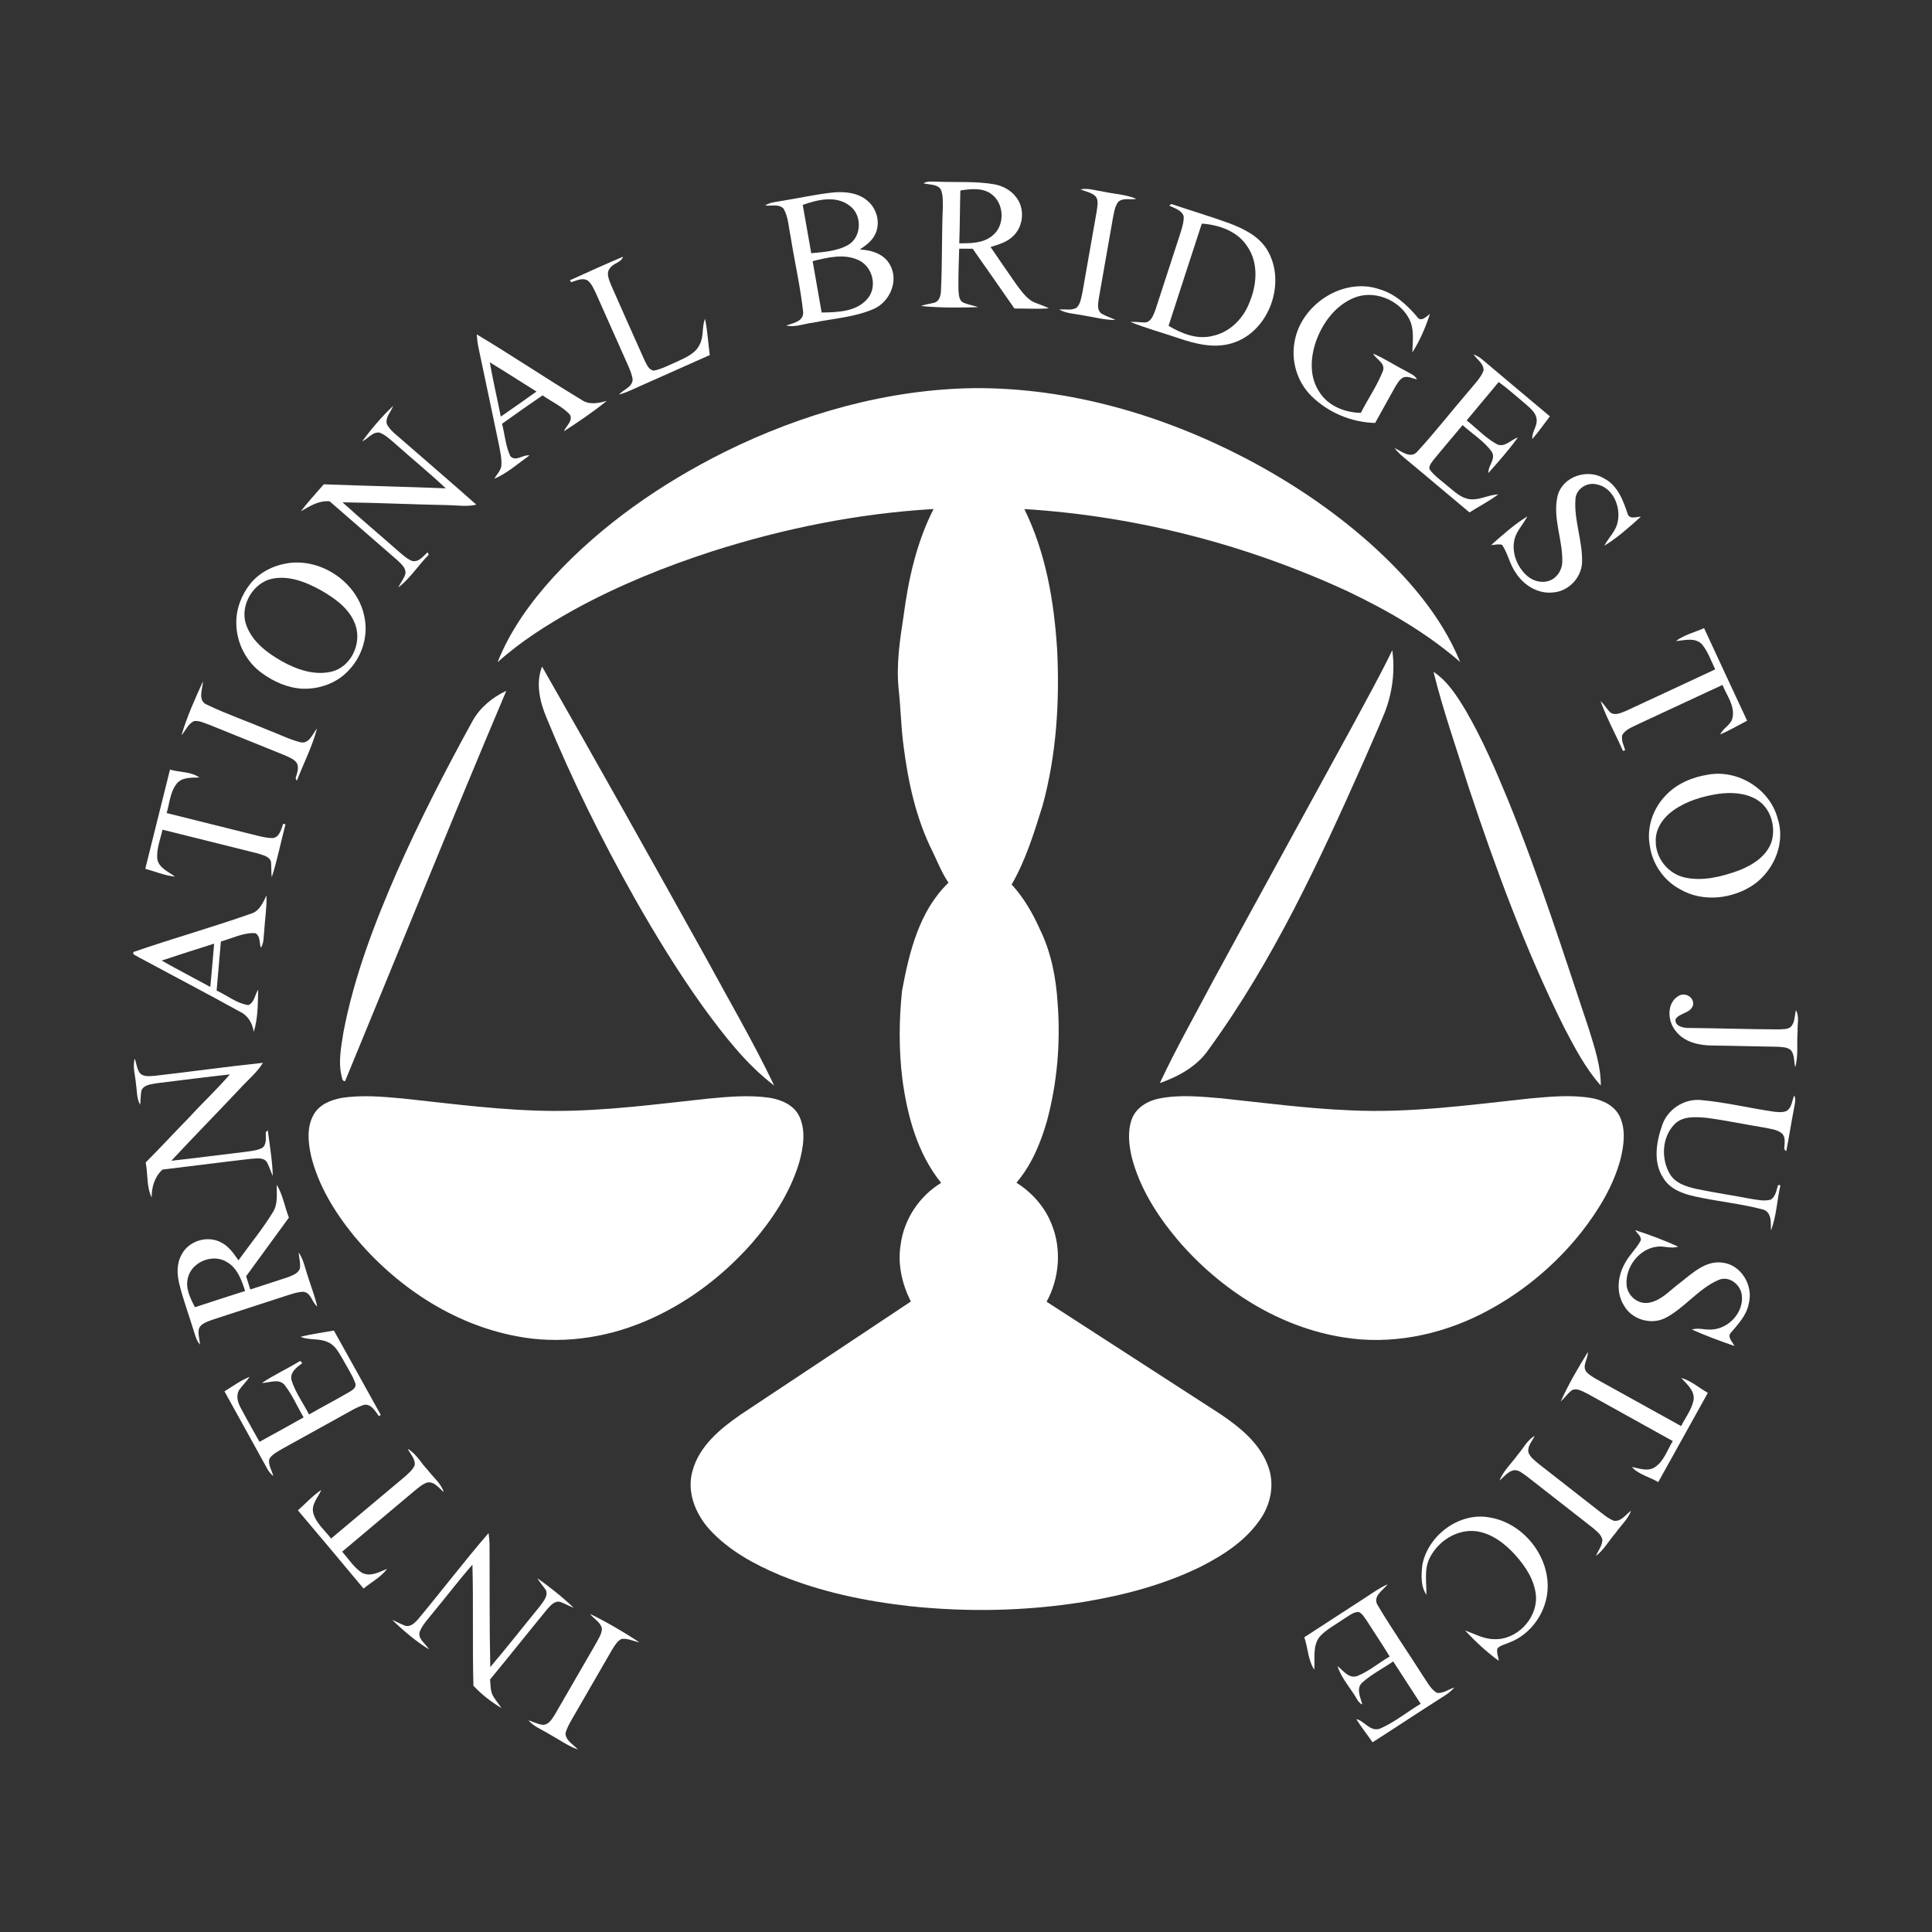 <?xml version="1.0" encoding="UTF-8"?>
<svg xmlns="http://www.w3.org/2000/svg" width="100pt" height="100pt" viewBox="0 0 886 886" version="1.1">
  <rect x="0" y="0" width="886" height="886" fill="#333333" stroke="none"/>
  <g id="#FFFFFFff">
    <path fill="#FFFFFF" opacity="1.00" d=" M 423.48 84.06 C 425.46 82.85 427.84 83.37 430.04 83.33 C 438.64 83.68 447.33 83.03 455.86 84.50 C 459.71 85.17 463.40 87.10 465.83 90.21 C 470.00 95.24 469.53 103.37 464.92 107.96 C 462.13 110.99 458.04 112.10 454.26 113.28 C 457.94 118.75 461.75 124.14 465.49 129.58 C 467.69 132.63 469.88 135.85 473.04 138.01 C 475.57 139.40 478.46 140.00 481.01 141.40 C 475.74 141.78 470.47 141.46 465.21 141.48 C 458.83 132.34 452.50 123.17 446.06 114.07 C 443.99 114.07 441.93 114.05 439.88 114.04 C 439.69 120.35 439.43 126.66 439.54 132.97 C 439.71 134.88 439.65 137.26 441.35 138.54 C 443.61 139.72 446.21 139.98 448.59 140.87 C 439.86 141.12 431.06 141.21 422.36 140.33 C 424.40 139.55 426.59 139.34 428.69 138.76 C 430.98 137.94 431.45 135.25 431.53 133.13 C 432.13 120.43 431.84 107.70 432.37 95.00 C 432.33 92.23 432.57 89.27 431.36 86.71 C 429.54 84.29 426.09 84.78 423.48 84.06 M 440.41 87.35 C 440.18 95.43 440.22 103.52 439.91 111.60 C 445.09 111.57 450.90 111.62 455.08 108.08 C 461.12 103.39 460.60 92.90 454.26 88.72 C 450.18 85.98 444.99 86.66 440.41 87.35 Z"></path>
    <path fill="#FFFFFF" opacity="1.00" d=" M 495.51 86.84 C 499.03 86.12 502.51 87.39 505.97 87.89 C 511.02 88.98 516.30 89.16 521.11 91.18 C 518.41 91.81 514.86 90.45 512.70 92.73 C 511.22 94.79 510.92 97.39 510.41 99.80 C 508.27 112.21 506.02 124.60 503.88 137.01 C 503.58 139.28 502.94 142.28 505.17 143.83 C 507.17 145.04 509.45 145.67 511.54 146.72 C 506.45 146.81 501.53 145.34 496.53 144.60 C 492.91 143.86 489.04 143.83 485.76 141.96 C 488.40 141.63 491.46 142.62 493.83 141.02 C 495.60 139.14 495.85 136.38 496.42 133.97 C 498.56 121.63 500.77 109.30 502.93 96.96 C 503.15 94.60 504.09 91.73 502.19 89.81 C 500.31 88.19 497.71 87.84 495.51 86.84 Z"></path>
    <path fill="#FFFFFF" opacity="1.00" d=" M 358.89 92.06 C 366.56 90.85 374.16 89.11 381.89 88.28 C 387.37 87.75 393.52 88.33 397.84 92.10 C 402.17 95.71 403.90 102.34 401.33 107.47 C 399.89 110.55 397.04 112.56 394.32 114.42 C 399.70 114.66 405.67 116.52 408.26 121.68 C 412.20 128.94 408.00 138.50 400.66 141.68 C 391.94 145.51 382.24 146.03 373.00 147.95 C 368.86 148.38 364.71 150.27 360.53 149.26 C 363.66 148.21 368.65 147.42 368.31 143.02 C 367.05 131.30 364.32 119.77 362.51 108.12 C 361.60 103.95 361.54 99.42 359.32 95.66 C 357.12 93.38 353.66 94.58 350.90 94.24 C 353.26 92.66 356.18 92.59 358.89 92.06 M 368.13 93.98 C 369.41 101.37 370.73 108.75 372.03 116.13 C 377.83 115.56 383.99 115.23 389.15 112.21 C 395.26 108.46 395.41 98.50 389.64 94.35 C 383.42 89.50 374.91 91.54 368.13 93.98 M 372.67 119.76 C 374.03 127.62 375.45 135.46 376.80 143.32 C 384.09 143.20 392.83 143.03 397.88 136.91 C 402.53 131.45 400.13 122.21 393.72 119.29 C 387.04 116.15 379.47 118.10 372.67 119.76 Z"></path>
    <path fill="#FFFFFF" opacity="1.00" d=" M 537.18 93.56 C 546.06 96.56 555.06 99.22 563.87 102.43 C 570.33 104.89 576.97 108.15 580.85 114.14 C 590.29 129.08 582.23 152.10 565.17 157.34 C 556.83 159.98 548.03 157.69 540.03 154.94 C 532.83 152.49 525.45 150.50 518.40 147.64 C 520.63 147.51 522.84 147.85 525.08 147.88 C 528.01 147.64 528.94 144.39 529.87 142.10 C 533.74 130.28 537.55 118.44 541.42 106.62 C 542.15 104.17 542.99 101.66 542.82 99.08 C 541.78 96.27 538.60 95.49 536.19 94.30 C 536.43 94.12 536.93 93.75 537.18 93.56 M 551.14 102.54 C 546.02 118.16 540.96 133.80 535.90 149.43 C 541.91 152.98 549.00 155.85 556.07 154.05 C 563.90 152.43 570.09 146.21 572.92 138.90 C 576.39 130.75 577.27 120.66 572.03 113.05 C 567.56 106.04 559.08 103.09 551.14 102.54 Z"></path>
    <path fill="#FFFFFF" opacity="1.00" d=" M 261.31 128.56 C 269.41 124.89 277.50 121.18 285.71 117.74 C 284.87 120.45 281.30 120.64 279.80 122.88 C 277.74 125.19 279.33 128.31 280.25 130.76 C 285.36 142.32 290.48 153.87 295.66 165.40 C 296.64 167.19 297.50 169.75 299.90 169.95 C 303.72 169.20 307.17 167.24 310.73 165.73 C 314.57 163.88 319.07 162.09 320.90 157.90 C 322.86 154.28 321.79 149.93 323.33 146.20 C 324.46 151.69 324.74 157.29 325.50 162.83 C 314.97 167.51 304.44 172.20 293.91 176.89 C 290.60 178.34 287.37 180.01 283.88 180.95 C 285.89 178.60 289.88 177.66 290.13 174.12 C 289.89 171.88 288.94 169.80 288.09 167.74 C 283.16 156.71 278.24 145.67 273.34 134.62 C 272.29 132.49 271.37 130.11 269.44 128.60 C 267.03 127.24 264.36 128.67 262.01 129.42 C 261.83 129.20 261.48 128.77 261.31 128.56 Z"></path>
    <path fill="#FFFFFF" opacity="1.00" d=" M 593.60 157.18 C 596.26 139.90 615.71 126.93 632.57 132.63 C 639.66 134.68 645.16 139.76 649.84 145.23 C 651.54 147.96 654.15 145.20 655.76 143.94 C 653.77 150.09 651.17 156.17 647.69 161.62 C 647.83 156.37 648.73 150.71 646.05 145.89 C 641.35 137.29 629.80 132.71 620.66 136.70 C 612.76 140.04 607.16 147.29 604.05 155.09 C 601.02 162.75 600.15 172.12 604.79 179.34 C 608.70 186.04 616.57 189.20 624.06 189.34 C 627.39 182.85 631.60 176.77 634.26 169.97 C 635.31 166.40 631.10 164.81 629.66 162.15 C 634.95 164.40 639.76 167.62 644.87 170.23 C 646.61 171.30 648.86 171.99 649.80 173.96 C 647.65 173.60 645.38 172.14 643.23 173.26 C 641.58 174.27 640.69 176.07 639.69 177.64 C 636.62 183.05 633.69 188.54 630.63 193.96 C 619.76 193.70 609.09 189.21 601.37 181.58 C 595.03 175.33 592.11 165.94 593.60 157.18 Z"></path>
    <path fill="#FFFFFF" opacity="1.00" d=" M 218.62 153.35 C 234.83 163.00 250.46 173.62 266.65 183.33 C 270.15 185.84 274.39 184.89 278.23 183.86 C 272.02 188.94 265.31 193.40 258.60 197.79 C 259.59 195.32 263.21 192.70 261.14 189.89 C 257.61 186.29 252.91 184.17 248.81 181.32 C 242.57 185.59 236.36 189.91 230.24 194.34 C 231.50 199.26 231.85 204.48 234.00 209.13 C 236.52 211.97 239.77 208.37 242.81 208.85 C 237.56 212.57 232.64 217.03 226.67 219.56 C 227.71 217.71 229.39 216.12 229.87 214.00 C 230.25 210.45 229.35 206.95 228.71 203.50 C 225.59 188.81 222.58 174.11 219.43 159.43 C 219.01 157.42 218.78 155.38 218.62 153.35 M 224.61 166.16 C 226.10 174.50 228.01 182.75 229.66 191.06 C 235.12 187.24 240.61 183.46 246.02 179.56 C 238.87 175.12 231.82 170.51 224.61 166.16 Z"></path>
    <path fill="#FFFFFF" opacity="1.00" d=" M 675.73 162.51 C 677.07 163.06 678.41 163.73 679.54 164.69 C 689.91 173.48 700.36 182.17 710.77 190.93 C 708.09 194.40 705.60 198.02 702.72 201.33 C 702.36 198.08 705.14 195.43 704.68 192.18 C 704.32 189.07 701.59 187.09 699.45 185.14 C 695.41 181.80 691.53 178.24 687.27 175.19 C 682.43 181.11 677.43 186.89 672.59 192.80 C 677.16 196.38 681.19 200.76 686.27 203.61 C 689.97 205.55 692.83 201.67 696.08 200.62 C 691.96 206.35 687.26 211.64 682.57 216.91 C 682.31 213.48 686.26 210.45 684.02 207.03 C 680.44 202.19 675.16 198.96 670.74 194.95 C 666.24 200.38 661.62 205.69 657.19 211.17 C 656.33 212.44 654.62 214.29 656.01 215.79 C 658.27 218.62 661.32 220.66 664.03 223.04 C 667.02 225.42 669.98 228.41 673.96 228.92 C 678.50 229.50 682.59 226.87 687.06 226.74 C 682.90 229.85 678.27 232.22 673.90 234.99 C 665.40 227.88 656.91 220.76 648.43 213.63 C 645.37 211.01 642.02 208.67 639.50 205.48 C 642.60 206.84 646.77 210.55 649.87 207.20 C 658.25 198.11 665.83 188.30 673.91 178.94 C 676.22 176.08 679.00 173.43 680.34 169.93 C 680.54 166.74 677.34 164.88 675.73 162.51 Z"></path>
    <path fill="#FFFFFF" opacity="1.00" d=" M 332.29 207.26 C 367.91 189.64 407.16 178.49 447.05 177.99 C 490.24 177.80 532.82 190.22 570.96 210.04 C 591.41 220.73 610.76 233.64 628.04 248.96 C 645.15 264.29 660.83 282.11 669.63 303.59 C 654.19 290.20 636.34 279.90 617.95 271.14 C 571.44 249.65 520.91 236.62 469.75 233.45 C 479.62 253.47 483.41 275.86 484.80 297.97 C 485.98 321.87 484.48 346.10 478.17 369.27 C 474.30 381.69 470.47 394.30 463.94 405.64 C 469.46 411.61 473.53 418.71 476.85 426.10 C 482.06 436.64 484.29 448.38 485.02 460.05 C 486.41 478.13 484.85 496.50 480.14 514.03 C 477.24 524.21 473.04 534.25 466.13 542.39 C 473.32 546.89 479.19 553.53 482.29 561.48 C 486.94 572.88 485.83 586.21 479.96 596.97 C 506.54 614.11 533.07 631.33 559.64 648.48 C 568.67 654.56 577.81 661.92 581.59 672.51 C 584.54 680.39 582.87 689.41 578.25 696.29 C 571.60 706.35 561.17 713.13 550.59 718.49 C 533.80 726.73 515.53 731.54 497.14 734.60 C 470.68 738.86 443.64 739.40 416.99 736.55 C 396.74 734.26 376.53 730.07 357.62 722.31 C 345.89 717.38 334.35 711.09 325.62 701.66 C 319.00 694.46 314.74 684.18 317.61 674.42 C 320.75 663.01 330.35 655.17 339.67 648.71 C 365.70 631.46 391.70 614.17 417.70 596.87 C 413.71 588.90 411.57 579.83 413.01 570.93 C 414.50 559.25 421.53 548.55 431.60 542.46 C 420.75 529.02 416.09 511.78 413.83 494.96 C 412.16 481.45 412.25 467.72 413.69 454.20 C 416.99 436.57 421.57 417.68 434.97 404.81 C 431.92 400.30 429.94 395.22 427.59 390.35 C 420.08 375.33 416.48 358.71 414.37 342.16 C 413.19 333.48 413.08 324.71 412.11 316.01 C 410.96 304.81 412.66 293.60 414.36 282.55 C 416.57 265.65 420.33 248.70 428.13 233.43 C 393.67 235.44 359.56 242.31 326.70 252.80 C 304.93 259.85 283.61 268.47 263.53 279.47 C 251.03 286.41 238.85 294.12 228.18 303.69 C 233.95 289.13 243.25 276.26 253.72 264.73 C 275.87 240.71 303.15 221.81 332.29 207.26 Z"></path>
    <path fill="#FFFFFF" opacity="1.00" d=" M 166.09 202.40 C 170.36 196.64 175.03 191.07 180.28 186.17 C 179.32 188.93 176.48 191.47 177.44 194.61 C 179.17 197.74 182.25 199.78 184.85 202.15 C 196.04 211.92 207.34 221.56 218.44 231.43 C 214.01 232.50 209.46 231.68 204.98 231.63 C 189.01 231.34 173.05 230.54 157.08 230.36 C 165.42 237.94 174.07 245.18 182.52 252.64 C 184.54 254.33 186.49 256.25 188.98 257.25 C 192.04 257.94 194.11 255.10 196.06 253.27 C 196.25 253.64 196.44 254.01 196.63 254.39 C 191.80 259.22 188.14 265.23 182.66 269.38 C 183.69 267.21 185.38 265.32 185.95 262.95 C 186.19 260.31 183.85 258.52 182.17 256.87 C 171.85 247.86 161.48 238.91 151.18 229.90 C 146.16 229.43 142.08 232.13 137.96 234.49 C 141.22 230.15 144.97 226.21 148.49 222.10 C 167.14 222.80 185.79 223.21 204.44 223.94 C 196.81 216.77 188.68 210.16 180.88 203.18 C 178.76 201.38 176.68 199.37 174.03 198.39 C 170.78 197.95 168.81 201.22 166.09 202.40 Z"></path>
    <path fill="#FFFFFF" opacity="1.00" d=" M 714.37 227.12 C 716.83 218.41 728.09 214.78 735.61 219.40 C 741.83 222.60 744.38 229.45 746.43 235.68 C 747.34 238.37 750.46 236.94 752.49 236.95 C 747.20 241.72 741.82 246.55 735.74 250.27 C 737.68 246.48 741.21 243.46 741.90 239.08 C 743.31 232.21 739.58 223.40 732.10 222.11 C 727.64 221.03 722.65 224.31 722.48 229.04 C 721.80 238.82 725.85 248.23 725.52 257.99 C 725.21 265.06 719.16 271.31 712.07 271.70 C 705.24 272.43 698.81 268.36 695.18 262.79 C 692.33 258.85 691.55 253.87 688.86 249.87 C 687.21 249.33 685.47 249.92 683.81 249.95 C 689.09 245.30 694.39 240.53 700.40 236.83 C 698.60 240.43 695.53 243.37 694.53 247.35 C 693.12 253.35 695.65 259.83 700.13 263.91 C 702.87 266.44 706.97 267.59 710.55 266.30 C 713.98 265.07 716.24 261.57 716.44 258.00 C 716.84 247.66 711.77 237.40 714.37 227.12 Z"></path>
    <path fill="#FFFFFF" opacity="1.00" d=" M 132.24 258.24 C 147.78 256.02 164.19 267.40 167.12 282.93 C 169.03 291.76 165.95 301.27 159.66 307.67 C 154.39 313.28 146.53 316.07 138.91 315.84 C 132.16 315.56 125.74 312.74 120.32 308.83 C 113.01 303.70 108.48 294.93 108.37 286.01 C 108.19 279.41 110.68 272.88 114.77 267.74 C 119.04 262.41 125.55 259.21 132.24 258.24 M 123.43 265.75 C 115.09 268.51 109.78 278.75 113.09 287.07 C 115.87 294.35 122.40 299.32 128.96 303.07 C 135.86 306.97 144.01 309.89 151.99 308.02 C 160.85 305.94 165.90 295.34 163.09 286.93 C 160.69 279.39 153.83 274.55 147.29 270.76 C 140.14 266.80 131.67 263.38 123.43 265.75 Z"></path>
    <path fill="#FFFFFF" opacity="1.00" d=" M 768.56 293.99 C 772.40 291.11 777.15 289.98 781.48 288.06 C 787.98 302.25 794.65 316.36 801.22 330.51 C 797.12 332.62 793.15 335.01 788.89 336.79 C 790.23 333.79 794.00 332.43 794.56 328.94 C 795.58 323.55 791.83 318.87 789.93 314.11 C 777.21 319.93 764.59 325.95 751.88 331.79 C 749.10 333.24 745.69 334.24 743.97 337.05 C 743.39 339.46 744.59 341.77 745.30 344.02 L 744.30 344.39 C 740.93 336.74 736.85 329.40 734.00 321.54 C 735.73 323.02 736.79 325.07 738.40 326.67 C 740.73 328.41 743.56 326.79 745.90 325.91 C 759.48 319.65 773.01 313.26 786.58 306.97 C 784.67 303.07 783.29 298.79 780.46 295.43 C 777.29 292.17 772.49 293.67 768.56 293.99 Z"></path>
    <path fill="#FFFFFF" opacity="1.00" d=" M 620.14 333.05 C 626.36 321.49 632.76 310.01 638.49 298.20 C 639.83 307.86 638.53 317.80 634.97 326.87 C 631.93 334.37 628.58 341.74 625.37 349.16 C 605.07 394.87 583.84 440.68 554.28 481.27 C 549.03 488.99 540.52 493.65 531.90 496.69 C 539.32 480.83 547.97 465.59 556.14 450.12 C 577.36 411.04 598.85 372.10 620.14 333.05 Z"></path>
    <path fill="#FFFFFF" opacity="1.00" d=" M 248.58 305.69 C 273.94 350.05 298.92 394.63 323.76 439.29 C 334.30 458.75 345.50 477.88 355.05 497.85 C 342.01 487.90 331.94 474.74 322.33 461.60 C 310.96 445.68 300.71 428.99 291.07 411.98 C 276.01 385.19 262.28 357.62 250.64 329.17 C 247.57 321.82 245.57 313.39 248.58 305.69 Z"></path>
    <path fill="#FFFFFF" opacity="1.00" d=" M 657.40 308.10 C 663.91 312.40 668.13 319.16 672.10 325.71 C 679.82 338.97 685.90 353.11 691.73 367.28 C 705.72 401.68 717.01 437.08 728.77 472.28 C 731.31 480.59 734.18 489.02 734.10 497.82 C 727.01 489.88 722.11 480.32 717.19 470.96 C 699.57 435.55 685.91 398.33 673.45 360.85 C 667.96 343.31 661.81 325.94 657.40 308.10 Z"></path>
    <path fill="#FFFFFF" opacity="1.00" d=" M 83.24 337.18 C 85.72 328.66 89.43 320.50 93.10 312.44 C 92.94 315.84 90.48 321.21 94.79 323.12 C 103.75 327.44 113.21 330.68 122.37 334.56 C 127.57 336.49 132.54 339.10 137.94 340.44 C 141.89 341.11 143.35 336.51 145.38 334.07 C 143.21 342.38 139.20 350.10 136.11 358.10 C 135.97 357.78 135.70 357.14 135.56 356.82 C 136.23 354.62 137.25 352.19 136.14 349.95 C 134.88 348.09 132.63 347.33 130.70 346.41 C 119.11 341.70 107.50 337.04 95.90 332.34 C 93.65 331.61 91.36 330.32 88.93 330.70 C 86.23 332.01 85.14 335.04 83.24 337.18 Z"></path>
    <path fill="#FFFFFF" opacity="1.00" d=" M 216.71 330.63 C 220.15 324.44 225.82 319.76 232.19 316.80 C 207.14 375.97 183.13 435.57 158.60 494.96 C 158.22 496.78 156.81 495.32 156.84 494.23 C 154.92 487.32 156.46 480.05 157.54 473.13 C 162.41 447.79 171.70 423.56 181.96 399.98 C 192.41 376.31 204.24 353.29 216.71 330.63 Z"></path>
    <path fill="#FFFFFF" opacity="1.00" d=" M 66.62 398.42 C 70.39 383.26 74.18 368.10 77.96 352.93 C 82.38 354.26 87.59 353.78 91.43 356.55 C 87.91 356.70 83.77 356.30 81.18 359.20 C 78.02 363.02 77.78 368.27 76.43 372.86 C 89.32 376.07 102.20 379.27 115.08 382.50 C 118.36 383.28 121.65 384.30 125.05 384.34 C 128.31 383.93 128.93 380.23 129.90 377.71 L 130.92 378.09 C 128.76 386.14 127.20 394.36 124.63 402.29 C 124.32 399.91 124.51 397.50 124.27 395.12 C 123.40 392.56 120.34 392.14 118.13 391.36 C 103.60 387.71 89.05 384.12 74.52 380.48 C 73.54 384.96 71.65 389.43 72.16 394.09 C 73.00 398.18 77.29 399.73 80.26 402.02 C 75.54 401.54 71.15 399.65 66.62 398.42 Z"></path>
    <path fill="#FFFFFF" opacity="1.00" d=" M 783.23 355.26 C 796.84 352.76 811.48 361.67 815.14 375.09 C 818.95 386.19 813.78 398.81 804.50 405.51 C 794.70 412.33 780.83 413.95 770.34 407.74 C 762.94 403.75 757.76 396.18 756.59 387.87 C 755.04 379.58 758.01 370.81 763.85 364.82 C 768.87 359.40 776.02 356.40 783.23 355.26 M 788.07 364.05 C 780.82 365.16 773.53 367.30 767.48 371.56 C 762.83 374.82 759.01 380.07 759.32 385.99 C 759.34 393.64 765.02 400.65 772.45 402.38 C 780.82 404.28 789.48 402.06 797.37 399.21 C 803.76 396.73 810.40 392.56 812.53 385.65 C 814.43 378.75 811.88 370.33 805.51 366.62 C 800.28 363.56 793.94 363.25 788.07 364.05 Z"></path>
    <path fill="#FFFFFF" opacity="1.00" d=" M 114.92 419.07 C 118.95 417.99 120.55 414.02 122.22 410.66 C 122.37 416.19 121.49 421.66 121.14 427.17 C 120.84 429.67 121.08 432.42 119.64 434.63 C 118.87 432.42 119.49 429.19 117.04 427.93 C 111.55 427.63 106.49 430.35 101.29 431.75 C 100.65 439.26 99.97 446.76 99.34 454.26 C 104.17 456.49 108.53 460.14 113.89 460.93 C 116.73 459.74 116.84 456.13 118.41 453.84 C 118.21 460.30 118.34 467.02 116.36 473.23 C 115.79 469.26 113.75 465.68 110.01 463.95 C 94.51 455.37 78.80 447.19 63.21 438.78 C 62.49 438.11 60.47 437.89 61.26 436.56 C 79.03 430.41 97.18 425.31 114.92 419.07 M 74.15 440.50 C 81.50 444.69 89.04 448.55 96.45 452.61 C 97.06 445.99 97.66 439.37 98.20 432.75 C 90.18 435.31 82.14 437.83 74.15 440.50 Z"></path>
    <path fill="#FFFFFF" opacity="1.00" d=" M 769.70 456.77 C 772.70 454.75 777.35 457.47 776.34 461.18 C 775.15 464.73 770.24 464.45 768.41 467.37 C 767.85 470.48 771.73 471.38 774.10 471.41 C 788.05 471.52 802.00 472.04 815.96 472.07 C 817.65 471.93 819.58 472.11 821.05 471.06 C 823.23 469.11 822.90 465.88 823.60 463.30 C 825.29 466.23 824.18 469.76 824.37 472.97 C 823.92 478.43 824.80 484.06 823.27 489.40 C 822.63 486.81 823.04 483.78 821.29 481.60 C 819.61 480.10 817.18 480.21 815.09 480.03 C 805.04 479.90 794.98 479.57 784.93 479.47 C 778.84 479.36 772.13 477.82 768.34 472.63 C 764.70 468.19 764.26 459.99 769.70 456.77 Z"></path>
    <path fill="#FFFFFF" opacity="1.00" d=" M 62.36 497.18 C 62.11 493.28 60.67 489.31 61.80 485.45 C 62.55 487.58 62.72 490.00 63.99 491.91 C 65.64 494.02 68.54 493.47 70.87 493.37 C 87.45 491.47 103.98 489.16 120.57 487.40 C 118.10 491.52 114.38 494.63 111.11 498.10 C 100.34 509.58 89.29 520.80 78.56 532.32 C 89.79 531.08 100.99 529.59 112.21 528.27 C 114.96 527.84 117.88 527.71 120.38 526.34 C 122.46 524.58 121.78 521.55 121.87 519.19 C 122.11 518.98 122.58 518.57 122.82 518.36 C 123.68 525.33 124.91 532.29 125.11 539.32 C 124.09 537.16 123.48 534.82 122.28 532.74 C 120.48 530.56 117.35 531.35 114.91 531.44 C 101.43 532.99 87.98 534.76 74.50 536.36 C 70.91 539.69 69.51 544.39 69.56 549.18 C 67.13 544.26 67.88 538.40 66.80 533.11 C 73.53 526.38 79.96 519.37 86.62 512.58 C 92.77 505.84 99.46 499.62 105.43 492.71 C 94.21 493.94 83.01 495.42 71.80 496.77 C 69.33 497.26 66.00 497.39 64.86 500.10 C 64.43 502.25 64.50 504.45 64.28 506.64 C 62.61 503.78 62.89 500.33 62.36 497.18 Z"></path>
    <path fill="#FFFFFF" opacity="1.00" d=" M 156.41 503.55 C 165.70 502.03 175.17 502.90 184.49 503.74 C 207.59 506.20 230.69 509.36 253.96 509.46 C 277.71 509.54 301.28 506.33 324.84 503.81 C 334.13 502.93 343.56 502.08 352.85 503.42 C 358.35 504.30 364.26 506.81 366.68 512.20 C 369.69 518.96 368.33 526.67 366.38 533.53 C 362.18 547.22 354.10 559.40 344.79 570.14 C 331.18 585.55 314.33 598.23 295.30 606.15 C 276.99 613.82 256.45 616.60 236.87 612.78 C 207.43 607.25 181.20 589.58 162.28 566.71 C 153.49 555.87 145.92 543.61 142.62 529.93 C 141.27 523.71 140.59 516.67 143.96 510.96 C 146.53 506.54 151.61 504.47 156.41 503.55 Z"></path>
    <path fill="#FFFFFF" opacity="1.00" d=" M 531.54 503.78 C 540.94 501.90 550.58 502.87 560.05 503.67 C 579.66 505.73 599.24 508.37 618.97 509.18 C 646.59 510.54 674.07 506.71 701.46 503.76 C 710.90 502.91 720.49 501.96 729.91 503.57 C 735.13 504.48 740.54 507.13 742.88 512.16 C 745.66 518.24 744.69 525.26 743.17 531.55 C 739.85 543.94 733.02 555.09 725.17 565.12 C 712.71 580.84 696.79 593.85 678.83 602.83 C 659.69 612.38 637.66 616.76 616.40 613.35 C 586.58 608.75 559.73 591.48 540.26 568.83 C 530.74 557.54 522.50 544.68 518.90 530.21 C 517.67 524.63 517.04 518.56 519.09 513.09 C 521.05 507.90 526.32 504.83 531.54 503.78 Z"></path>
    <path fill="#FFFFFF" opacity="1.00" d=" M 822.81 502.37 C 823.77 504.21 823.02 506.26 822.74 508.17 C 821.46 514.76 820.45 521.39 819.15 527.98 C 818.92 527.73 818.47 527.24 818.24 526.99 C 818.27 524.58 819.12 521.64 817.14 519.75 C 814.87 517.90 811.78 517.69 809.03 517.09 C 800.30 515.68 791.65 513.83 782.89 512.66 C 777.77 512.21 771.58 511.60 767.74 515.75 C 762.16 521.61 761.72 531.40 765.71 538.25 C 768.29 542.78 773.64 544.27 778.39 545.33 C 786.61 546.99 794.91 548.25 803.15 549.81 C 806.06 550.24 809.11 550.98 812.03 550.14 C 814.37 548.75 814.61 545.76 815.44 543.44 L 816.48 543.55 C 814.91 550.44 814.70 557.68 812.14 564.32 C 812.05 560.94 812.65 556.02 808.57 554.69 C 798.31 551.98 787.67 550.99 777.31 548.69 C 771.77 547.48 765.79 545.34 762.76 540.18 C 758.02 533.02 759.55 523.77 762.22 516.15 C 764.58 508.80 772.30 503.76 779.97 504.47 C 791.39 505.47 802.57 508.26 813.91 509.87 C 815.73 510.01 817.72 510.26 819.43 509.41 C 821.75 507.85 821.78 504.71 822.81 502.37 Z"></path>
    <path fill="#FFFFFF" opacity="1.00" d=" M 126.89 543.30 C 129.73 547.91 130.53 553.39 132.49 558.39 C 125.94 567.34 119.43 576.33 112.87 585.27 C 113.50 587.29 114.15 589.31 114.78 591.34 C 120.46 589.46 126.17 587.69 131.84 585.79 C 133.94 584.95 136.49 584.18 137.48 581.93 C 137.97 579.42 137.10 576.88 136.95 574.38 C 139.19 577.52 139.82 581.39 141.07 584.96 C 142.51 589.69 144.36 594.30 145.47 599.12 C 142.92 597.22 142.74 592.73 139.03 592.41 C 136.05 592.49 133.23 593.62 130.42 594.48 C 119.33 598.13 108.20 601.67 97.11 605.32 C 95.01 606.19 92.33 606.86 91.30 609.12 C 90.60 611.58 91.58 614.13 91.70 616.62 C 89.94 614.64 89.43 611.98 88.61 609.55 C 86.49 602.64 83.95 595.85 82.23 588.82 C 81.13 584.38 80.95 579.42 83.30 575.33 C 86.48 569.04 95.11 566.43 101.31 569.72 C 104.86 571.47 107.17 574.80 109.35 577.98 C 114.61 570.68 120.36 563.70 125.06 556.03 C 127.56 552.22 126.85 547.58 126.89 543.30 M 86.19 585.92 C 84.91 590.71 87.24 595.35 89.40 599.48 C 97.07 596.99 104.72 594.46 112.41 592.03 C 110.81 587.09 108.92 581.64 104.21 578.84 C 97.82 574.70 88.03 578.53 86.19 585.92 Z"></path>
    <path fill="#FFFFFF" opacity="1.00" d=" M 749.91 564.14 C 756.59 566.30 763.19 568.78 769.58 571.68 C 766.46 572.80 763.17 571.27 759.98 571.71 C 751.72 572.62 745.34 581.02 745.93 589.16 C 746.26 594.09 750.97 598.22 755.96 597.45 C 761.89 596.52 765.90 591.59 770.52 588.24 C 776.16 583.85 782.22 577.91 790.00 579.05 C 798.65 580.07 804.19 589.78 801.95 597.91 C 800.96 603.16 797.22 607.09 793.91 611.01 C 791.81 613.05 794.54 615.34 795.39 617.25 C 788.80 614.97 782.23 612.55 775.86 609.71 C 778.87 608.77 781.97 609.98 785.03 609.70 C 792.79 609.34 799.78 601.78 798.78 593.94 C 798.22 589.07 792.97 584.88 788.13 586.97 C 778.79 591.01 772.61 599.84 763.62 604.47 C 756.99 607.76 748.13 605.05 744.63 598.51 C 741.14 592.84 741.82 585.50 744.91 579.82 C 746.86 575.81 750.36 572.84 752.41 568.90 C 752.89 566.93 750.68 565.67 749.91 564.14 Z"></path>
    <path fill="#FFFFFF" opacity="1.00" d=" M 137.82 613.07 C 142.85 611.75 148.01 611.12 153.12 610.18 C 160.35 623.04 167.43 635.98 174.61 648.87 C 174.39 649.01 173.96 649.28 173.75 649.42 C 172.11 647.22 170.40 643.92 167.15 644.20 C 163.31 645.34 159.95 647.59 156.44 649.47 C 147.44 654.47 138.44 659.47 129.42 664.43 C 127.31 665.72 124.90 666.84 123.53 668.99 C 122.85 671.78 124.70 674.31 125.34 676.94 C 124.21 675.97 123.24 674.85 122.55 673.55 C 116.07 661.68 109.46 649.89 102.94 638.06 C 106.72 635.74 110.33 633.06 114.48 631.41 C 113.02 633.62 111.05 635.42 109.56 637.60 C 108.17 640.16 109.07 643.17 110.36 645.58 C 113.14 650.84 116.11 656.00 119.00 661.21 C 125.77 657.53 132.50 653.77 139.22 650.01 C 136.40 645.15 134.14 639.91 130.74 635.42 C 128.17 631.89 123.58 634.16 120.08 634.25 C 125.71 630.45 131.93 627.64 137.70 624.08 C 138.01 624.43 138.32 624.79 138.63 625.16 C 136.10 626.97 132.78 629.38 133.71 633.00 C 135.48 638.62 139.04 643.45 141.72 648.66 C 147.92 645.14 154.24 641.82 160.40 638.24 C 161.84 637.43 163.74 636.00 162.85 634.11 C 161.49 630.37 159.20 627.07 157.34 623.57 C 155.51 620.56 153.87 616.97 150.42 615.53 C 146.47 613.59 141.84 614.74 137.82 613.07 Z"></path>
    <path fill="#FFFFFF" opacity="1.00" d=" M 715.73 642.76 C 719.23 634.88 723.66 627.38 728.18 620.04 C 728.35 623.19 725.25 626.38 727.62 629.29 C 729.89 631.50 732.84 632.81 735.56 634.38 C 747.36 640.91 759.15 647.47 770.95 653.99 C 772.94 650.05 775.82 646.40 776.68 641.99 C 777.24 637.65 773.53 634.78 770.99 631.89 C 775.53 633.20 779.14 636.44 783.20 638.75 C 775.59 652.38 768.08 666.06 760.46 679.69 C 756.49 677.28 751.50 676.29 748.35 672.74 C 751.76 673.39 755.57 674.95 758.82 672.90 C 763.06 670.15 764.59 664.98 767.12 660.86 C 754.07 653.59 740.99 646.38 727.94 639.11 C 725.72 638.12 723.04 636.22 720.63 637.68 C 718.81 639.18 717.45 641.15 715.73 642.76 Z"></path>
    <path fill="#FFFFFF" opacity="1.00" d=" M 696.08 667.05 C 698.61 664.17 700.34 660.41 703.80 658.49 C 702.67 660.90 700.38 663.14 700.93 666.02 C 701.71 668.33 703.84 669.77 705.61 671.31 C 714.43 678.19 723.25 685.07 732.06 691.98 C 734.62 693.90 737.04 696.17 740.05 697.40 C 743.46 697.95 745.54 694.52 748.03 692.79 C 746.51 696.73 743.30 699.62 740.89 702.99 C 737.90 706.50 735.59 710.67 731.90 713.54 C 732.88 711.07 734.83 708.84 734.84 706.09 C 734.31 703.66 732.12 702.16 730.38 700.61 C 720.27 692.70 710.16 684.79 700.03 676.90 C 698.26 675.72 696.45 673.93 694.16 674.24 C 691.42 674.85 689.74 677.32 687.63 678.95 C 689.53 674.39 693.25 671.00 696.08 667.05 Z"></path>
    <path fill="#FFFFFF" opacity="1.00" d=" M 187.00 664.44 C 190.97 666.70 193.09 671.00 196.20 674.20 C 198.67 677.50 202.22 680.17 203.50 684.23 C 201.22 682.46 199.24 679.26 195.92 679.88 C 193.64 680.63 191.85 682.29 190.01 683.76 C 179.01 693.06 167.92 702.26 156.92 711.58 C 159.80 714.84 162.17 718.69 165.82 721.16 C 169.71 723.34 173.89 720.94 177.53 719.44 C 174.73 723.30 170.33 725.48 166.73 728.50 C 156.73 716.51 146.70 704.54 136.61 692.62 C 140.18 689.50 143.37 685.90 147.35 683.28 C 145.88 686.72 142.61 689.89 143.68 693.96 C 144.99 698.63 148.99 701.81 151.83 705.56 C 163.03 696.17 174.22 686.76 185.44 677.38 C 187.18 675.79 189.14 674.24 190.14 672.04 C 190.64 669.09 188.18 666.88 187.00 664.44 Z"></path>
    <path fill="#FFFFFF" opacity="1.00" d=" M 652.28 717.58 C 654.90 704.07 669.20 693.36 682.99 695.87 C 698.04 698.26 710.11 712.80 709.75 728.03 C 709.51 739.00 702.26 749.59 691.88 753.36 C 690.14 754.15 688.06 754.50 686.72 755.96 C 686.19 757.85 687.14 759.75 687.34 761.64 C 681.72 757.59 676.60 752.77 671.86 747.73 C 676.17 749.22 680.30 751.63 684.99 751.70 C 695.44 752.28 704.93 742.43 704.39 732.07 C 703.86 724.76 699.63 718.39 694.88 713.08 C 690.15 707.89 684.18 703.23 677.04 702.22 C 668.23 701.09 659.52 706.70 655.65 714.45 C 652.98 719.72 654.25 725.74 654.14 731.38 C 651.45 727.35 651.78 722.17 652.28 717.58 Z"></path>
    <path fill="#FFFFFF" opacity="1.00" d=" M 191.72 742.57 C 202.62 729.50 212.93 715.93 224.05 703.05 C 224.29 704.71 224.44 706.37 224.50 708.05 C 224.60 726.87 224.40 745.69 224.84 764.50 C 232.63 755.35 240.01 745.86 247.63 736.57 C 249.10 734.44 251.53 731.96 250.32 729.17 C 249.06 727.33 247.55 725.68 246.44 723.75 C 252.27 727.90 257.92 732.38 263.10 737.32 C 261.02 736.53 259.07 735.44 257.00 734.65 C 254.47 733.92 252.56 736.18 251.05 737.84 C 242.23 748.57 233.60 759.48 224.74 770.19 C 224.98 772.52 224.86 774.99 225.82 777.19 C 226.94 779.41 228.64 781.26 230.02 783.33 C 225.32 780.54 220.76 777.03 217.11 773.05 C 216.60 754.57 217.15 736.05 216.65 717.55 C 210.38 724.67 204.68 732.28 198.59 739.56 C 196.40 742.41 193.70 745.03 192.42 748.46 C 191.66 751.81 195.30 753.81 196.73 756.39 C 190.61 752.60 185.01 747.86 179.85 742.85 C 181.92 743.73 183.88 744.86 186.00 745.61 C 188.42 746.13 190.26 744.17 191.72 742.57 Z"></path>
    <path fill="#FFFFFF" opacity="1.00" d=" M 626.42 732.48 C 629.68 730.37 632.83 728.06 636.42 726.52 C 634.26 729.25 629.27 732.10 631.80 736.14 C 638.45 747.36 645.95 758.07 652.92 769.10 C 654.70 771.66 656.17 774.70 658.96 776.33 C 661.84 776.70 664.33 774.70 666.98 773.86 C 665.72 775.29 664.24 776.53 662.62 777.55 C 651.50 784.60 640.54 791.90 629.45 799.00 C 626.98 795.43 624.26 792.04 621.98 788.35 C 625.90 789.28 628.35 794.38 632.93 792.71 C 639.59 789.79 645.30 785.08 651.51 781.34 C 647.30 774.87 643.09 768.41 638.92 761.93 C 634.17 765.16 628.97 767.81 624.68 771.64 C 622.00 774.10 623.63 777.79 624.46 780.68 C 625.39 782.90 622.83 780.35 622.51 779.61 C 619.60 774.35 615.20 769.83 613.37 764.06 C 616.05 766.16 618.72 770.14 622.68 768.51 C 627.96 766.32 632.36 762.52 637.29 759.67 C 633.95 754.09 630.26 748.74 626.80 743.25 C 625.66 741.80 624.78 739.81 622.94 739.21 C 620.41 739.32 618.42 741.15 616.33 742.38 C 612.65 744.98 608.49 747.04 605.37 750.36 C 601.76 754.63 603.14 760.60 602.70 765.71 C 599.82 761.30 599.82 755.73 598.15 750.84 C 607.58 744.72 617.01 738.62 626.42 732.48 Z"></path>
    <path fill="#FFFFFF" opacity="1.00" d=" M 270.60 740.12 C 278.40 743.95 285.95 748.38 293.23 753.14 C 290.49 752.68 287.83 751.20 285.00 751.61 C 282.96 752.66 281.83 754.76 280.65 756.63 C 274.54 767.22 268.44 777.81 262.30 788.39 C 261.14 790.48 259.87 792.58 259.33 794.95 C 259.49 798.39 262.99 799.98 265.01 802.30 C 260.26 800.61 256.17 797.57 251.77 795.19 C 248.58 793.17 244.82 791.86 242.32 788.91 C 244.55 789.57 246.65 790.78 248.99 791.00 C 251.64 790.97 253.06 788.42 254.34 786.48 C 260.64 775.69 266.81 764.83 273.10 754.04 C 274.27 751.78 275.90 749.58 276.04 746.97 C 275.50 743.89 272.31 742.47 270.60 740.12 Z"></path>
  </g>
</svg>
